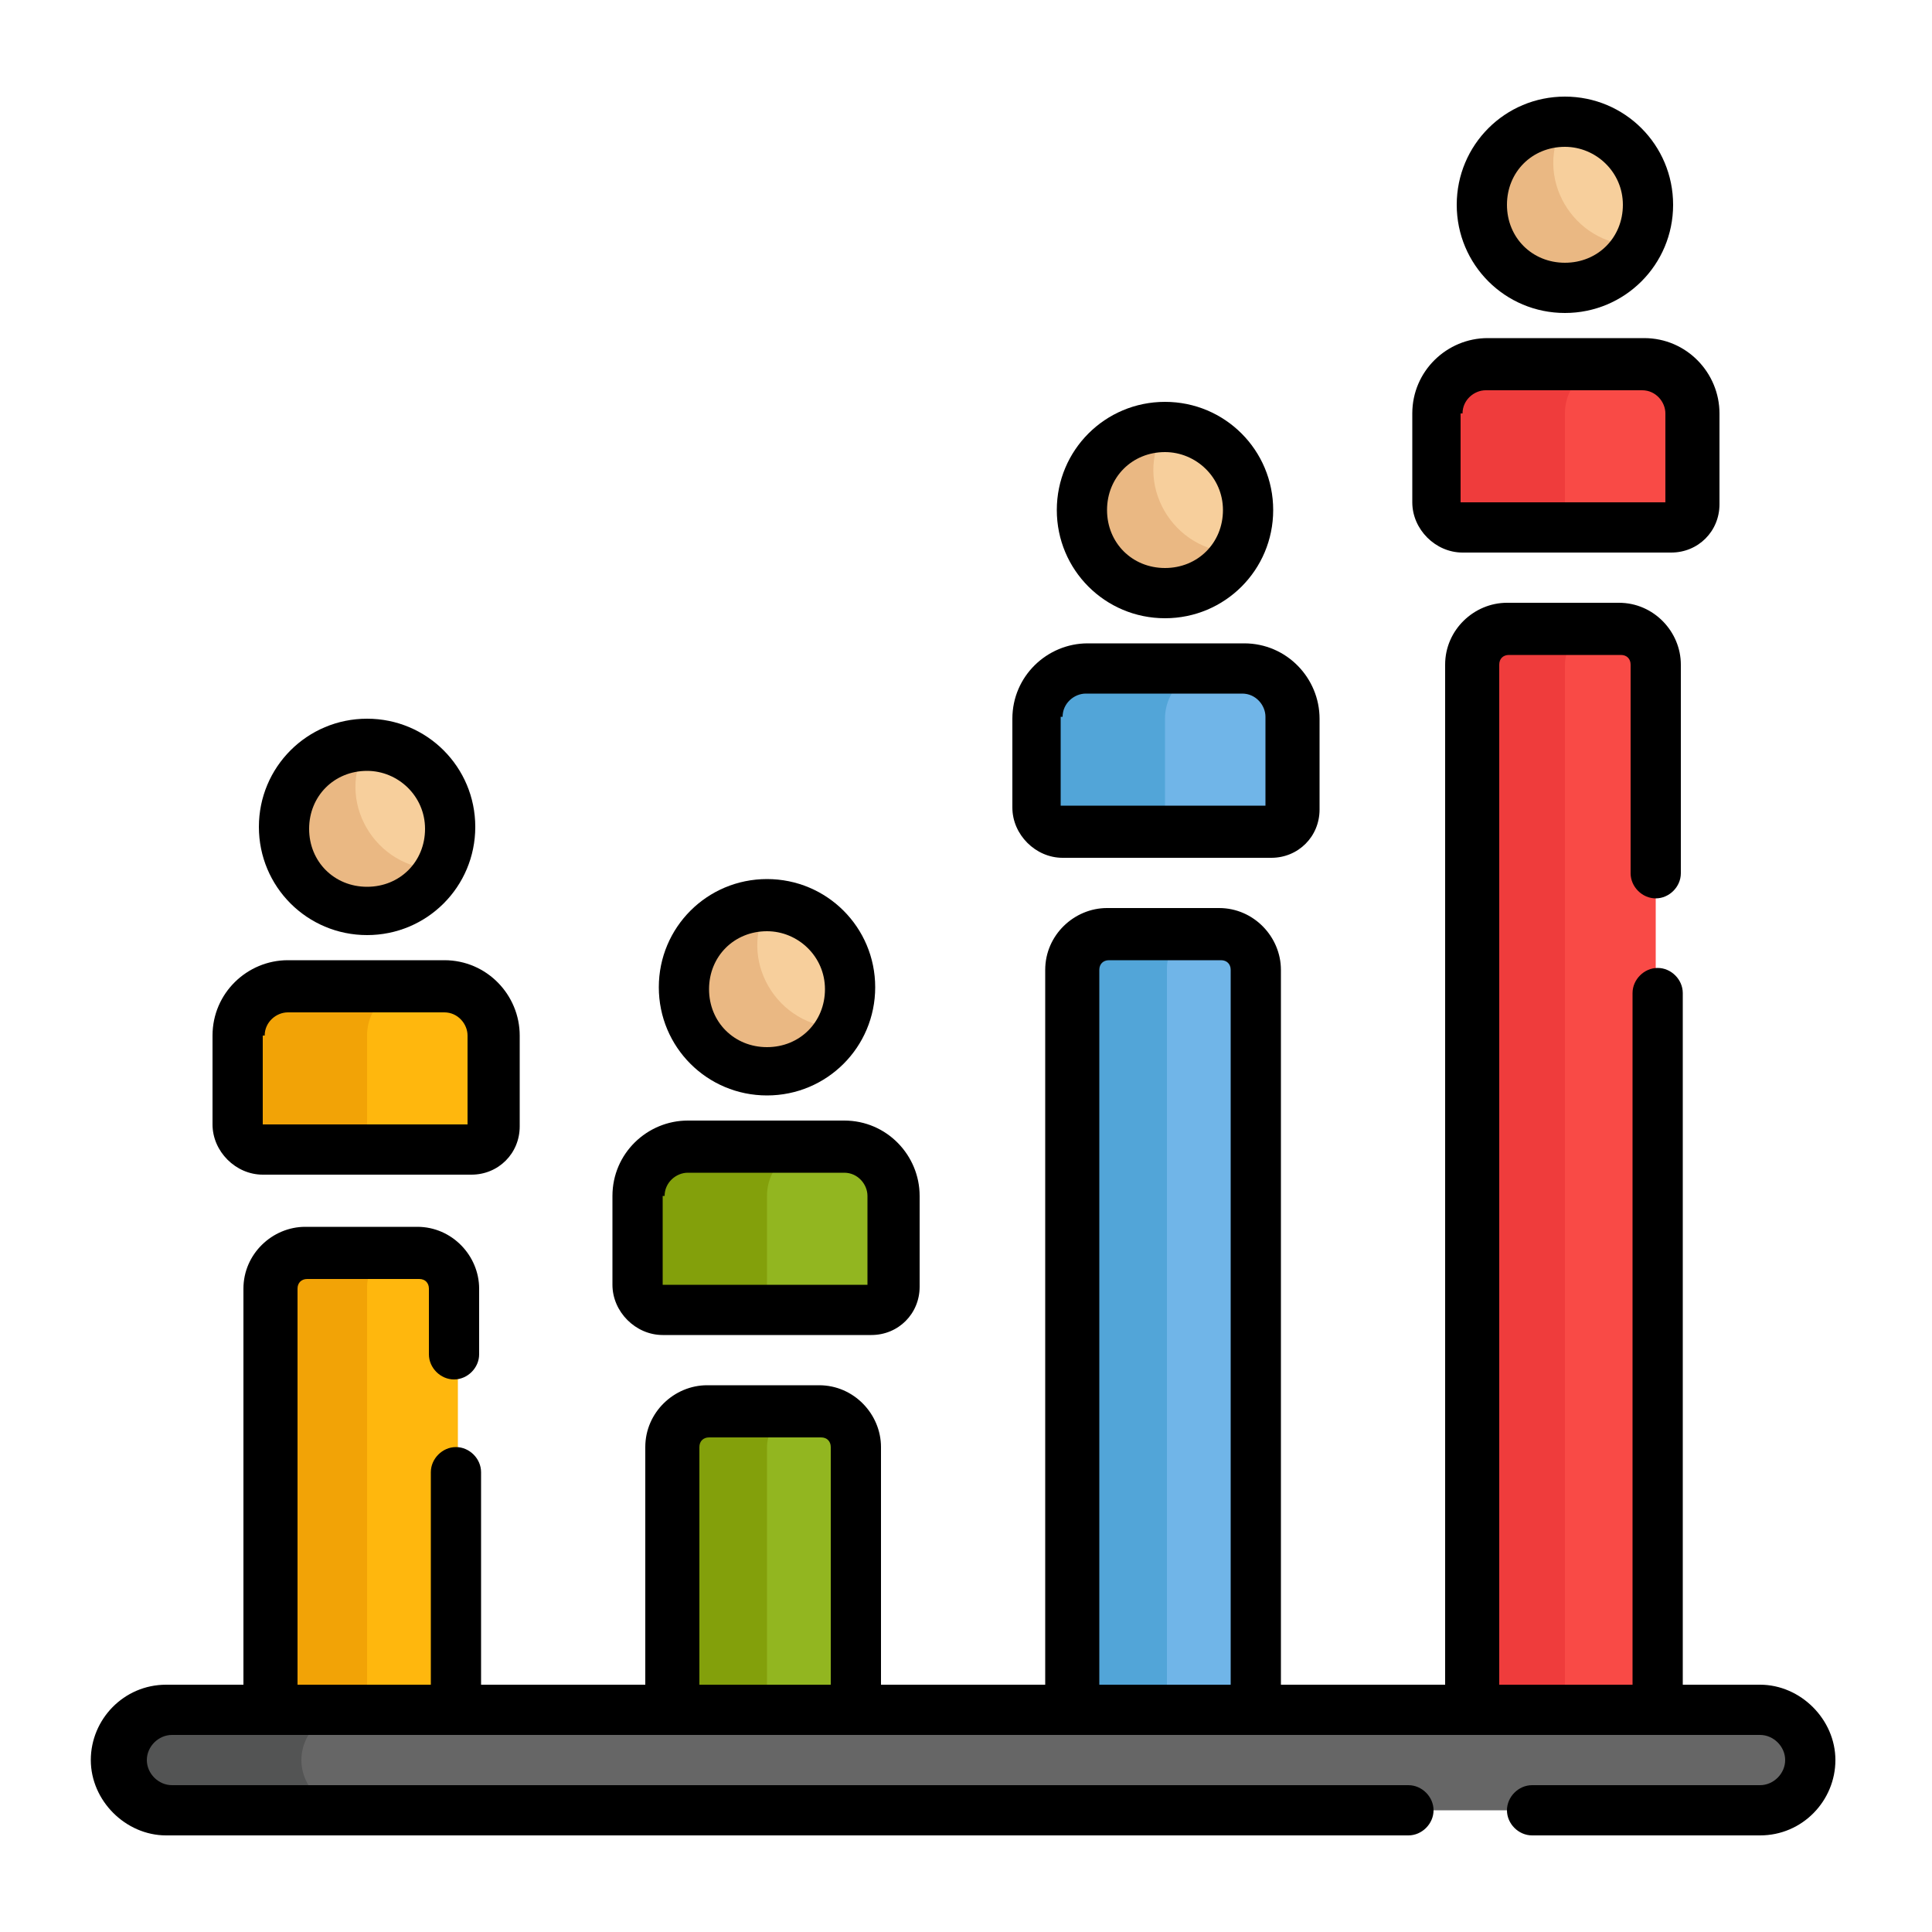 <?xml version="1.0" encoding="UTF-8"?>
<svg id="_レイヤー_1" data-name="レイヤー_1" xmlns="http://www.w3.org/2000/svg" width="100" height="100" version="1.1" viewBox="0 0 100 100">
  <!-- Generator: Adobe Illustrator 29.3.1, SVG Export Plug-In . SVG Version: 2.1.0 Build 151)  -->
  <defs>
    <style>
      .st0 {
        fill: #ffb70d;
      }

      .st1 {
        fill: #f94a46;
      }

      .st2 {
        fill: #83a00b;
      }

      .st3 {
        fill: #70b5e8;
      }

      .st4 {
        fill: #eab883;
      }

      .st5 {
        fill: #666;
      }

      .st6 {
        fill: #52a5d8;
      }

      .st7 {
        fill: #535454;
      }

      .st8 {
        fill: #f2a306;
      }

      .st9 {
        fill: #f7cf9c;
      }

      .st10 {
        fill: #ef3c3c;
      }

      .st11 {
        fill: #92b620;
      }
    </style>
  </defs>
  <path class="st1" d="M85.7,90.6v-56.2c0-1-.8-1.8-1.8-1.8h-5.8c-1,0-1.8.8-1.8,1.8v56.2h9.5Z"/>
  <path class="st11" d="M44.4,90.6v-15.7c0-1-.8-1.8-1.8-1.8h-5.8c-1,0-1.8.8-1.8,1.8v15.7h9.5Z"/>
  <path class="st3" d="M65.1,90.6v-40.4c0-1-.8-1.8-1.8-1.8h-5.8c-1,0-1.8.8-1.8,1.8v40.4h9.5Z"/>
  <path class="st0" d="M23.7,90.6v-24c0-1-.8-1.8-1.8-1.8h-5.8c-1,0-1.8.8-1.8,1.8v24h9.5Z"/>
  <path class="st10" d="M82.8,32.6h-4.7c-1,0-1.8.8-1.8,1.8v56.2h4.7v-56.2c0-1,.8-1.8,1.8-1.8Z"/>
  <path class="st2" d="M41.5,73.1h-4.7c-1,0-1.8.8-1.8,1.8v15.7h4.7v-15.7c0-1,.8-1.8,1.8-1.8Z"/>
  <path class="st6" d="M62.2,48.3h-4.7c-1,0-1.8.8-1.8,1.8v40.4h4.7v-40.4c0-1,.8-1.8,1.8-1.8Z"/>
  <path class="st8" d="M20.8,64.8h-4.7c-1,0-1.8.8-1.8,1.8v24h4.7v-24c0-1,.8-1.8,1.8-1.8Z"/>
  <path class="st1" d="M85.1,18.8h-8.1c-1.4,0-2.6,1.1-2.6,2.6v4.6c0,.7.6,1.3,1.3,1.3h10.8c.6,0,1.2-.5,1.2-1.2v-4.7c0-1.4-1.1-2.6-2.6-2.6Z"/>
  <path class="st3" d="M64.4,34.6h-8.1c-1.4,0-2.6,1.1-2.6,2.6v4.6c0,.7.6,1.3,1.3,1.3h10.8c.6,0,1.2-.5,1.2-1.2v-4.7c0-1.4-1.1-2.6-2.6-2.6Z"/>
  <path class="st11" d="M43.7,59.3h-8.1c-1.4,0-2.6,1.1-2.6,2.6v4.6c0,.7.6,1.3,1.3,1.3h10.8c.6,0,1.2-.5,1.2-1.2v-4.7c0-1.4-1.1-2.6-2.6-2.6Z"/>
  <path class="st0" d="M23,51h-8.1c-1.4,0-2.6,1.1-2.6,2.6v4.6c0,.7.6,1.3,1.3,1.3h10.8c.6,0,1.2-.5,1.2-1.2v-4.7c0-1.4-1.1-2.6-2.6-2.6Z"/>
  <path class="st10" d="M81,26v-4.6c0-1.4,1.1-2.6,2.6-2.6h-6.6c-1.4,0-2.6,1.1-2.6,2.6v4.6c0,.7.6,1.3,1.3,1.3h6.6c-.7,0-1.3-.6-1.3-1.3Z"/>
  <path class="st6" d="M60.3,41.8v-4.6c0-1.4,1.1-2.6,2.6-2.6h-6.6c-1.4,0-2.6,1.1-2.6,2.6v4.6c0,.7.6,1.3,1.3,1.3h6.6c-.7,0-1.3-.6-1.3-1.3Z"/>
  <path class="st2" d="M39.7,66.5v-4.6c0-1.4,1.1-2.6,2.6-2.6h-6.6c-1.4,0-2.6,1.1-2.6,2.6v4.6c0,.7.6,1.3,1.3,1.3h6.6c-.7,0-1.3-.6-1.3-1.3Z"/>
  <path class="st8" d="M19,58.2v-4.6c0-1.4,1.1-2.6,2.6-2.6h-6.6c-1.4,0-2.6,1.1-2.6,2.6v4.6c0,.7.6,1.3,1.3,1.3h6.6c-.7,0-1.3-.6-1.3-1.3Z"/>
  <circle class="st9" cx="19" cy="42.8" r="4.3"/>
  <path class="st4" d="M19,38.6c-3.3,0-5.4,3.6-3.7,6.4,1.7,2.9,5.8,2.8,7.4,0-3.3,0-5.4-3.6-3.7-6.4Z"/>
  <path class="st5" d="M91.1,88.5H8.9c-1.4,0-2.6,1.2-2.6,2.6h0c0,1.4,1.2,2.6,2.6,2.6h82.2c1.4,0,2.6-1.2,2.6-2.6h0c0-1.4-1.2-2.6-2.6-2.6Z"/>
  <path class="st7" d="M15.6,91.1h0c0-1.4,1.2-2.6,2.6-2.6h-9.3c-1.4,0-2.6,1.2-2.6,2.6h0c0,1.4,1.2,2.6,2.6,2.6h9.3c-1.4,0-2.6-1.2-2.6-2.6Z"/>
  <circle class="st9" cx="39.7" cy="51.1" r="4.3"/>
  <path class="st4" d="M39.7,46.8c-3.3,0-5.4,3.6-3.7,6.4,1.2,2.1,3.8,2.8,5.9,1.6.7-.4,1.2-.9,1.6-1.6-3.3,0-5.4-3.6-3.7-6.4Z"/>
  <circle class="st9" cx="60.3" cy="26.4" r="4.3"/>
  <path class="st4" d="M60.3,22.1c-.7,0-1.5.2-2.1.6-2.1,1.2-2.8,3.8-1.6,5.9,1.7,2.9,5.8,2.8,7.4,0-3.3,0-5.4-3.6-3.7-6.4Z"/>
  <circle class="st9" cx="81" cy="10.6" r="4.3"/>
  <path class="st4" d="M81,6.3c-3.3,0-5.4,3.6-3.7,6.4s5.8,2.8,7.4,0c-3.3,0-5.4-3.6-3.7-6.4Z"/>
  <path d="M75.7,28.6h10.8c1.4,0,2.5-1.1,2.5-2.5v-4.7c0-2.1-1.7-3.9-3.9-3.9h-8.1c-2.1,0-3.9,1.7-3.9,3.9v4.6c0,1.4,1.2,2.6,2.6,2.6ZM75.7,21.4c0-.7.6-1.2,1.2-1.2h8.1c.7,0,1.2.6,1.2,1.2v4.6h-10.6v-4.6Z"/>
  <path d="M81,16.2c3.1,0,5.6-2.5,5.6-5.6s-2.5-5.6-5.6-5.6-5.6,2.5-5.6,5.6,2.5,5.6,5.6,5.6ZM81,7.6c1.6,0,3,1.3,3,3s-1.3,3-3,3-3-1.3-3-3,1.3-3,3-3Z"/>
  <path d="M55,44.4h10.8c1.4,0,2.5-1.1,2.5-2.5v-4.7c0-2.1-1.7-3.9-3.9-3.9h-8.1c-2.1,0-3.9,1.7-3.9,3.9v4.6c0,1.4,1.2,2.6,2.6,2.6ZM55,37.1c0-.7.6-1.2,1.2-1.2h8.1c.7,0,1.2.6,1.2,1.2v4.6h-10.6v-4.6h0Z"/>
  <path d="M60.3,32c3.1,0,5.6-2.5,5.6-5.6s-2.5-5.6-5.6-5.6-5.6,2.5-5.6,5.6,2.5,5.6,5.6,5.6ZM60.3,23.4c1.6,0,3,1.3,3,3s-1.3,3-3,3-3-1.3-3-3,1.3-3,3-3Z"/>
  <path d="M34.3,69.1h10.8c1.4,0,2.5-1.1,2.5-2.5v-4.7c0-2.1-1.7-3.9-3.9-3.9h-8.1c-2.1,0-3.9,1.7-3.9,3.9v4.6c0,1.4,1.2,2.6,2.6,2.6ZM34.4,61.9c0-.7.6-1.2,1.2-1.2h8.1c.7,0,1.2.6,1.2,1.2v4.6h-10.6v-4.6h0Z"/>
  <path d="M39.7,56.7c3.1,0,5.6-2.5,5.6-5.6s-2.5-5.6-5.6-5.6-5.6,2.5-5.6,5.6c0,3.1,2.5,5.6,5.6,5.6ZM39.7,48.2c1.6,0,3,1.3,3,3s-1.3,3-3,3-3-1.3-3-3,1.3-3,3-3Z"/>
  <path d="M13.6,60.8h10.8c1.4,0,2.5-1.1,2.5-2.5v-4.7c0-2.1-1.7-3.9-3.9-3.9h-8.1c-2.1,0-3.9,1.7-3.9,3.9v4.6c0,1.4,1.2,2.6,2.6,2.6ZM13.7,53.6c0-.7.6-1.2,1.2-1.2h8.1c.7,0,1.2.6,1.2,1.2v4.6h-10.6v-4.6Z"/>
  <path d="M19,48.4c3.1,0,5.6-2.5,5.6-5.6s-2.5-5.6-5.6-5.6-5.6,2.5-5.6,5.6,2.5,5.6,5.6,5.6ZM19,39.9c1.6,0,3,1.3,3,3s-1.3,3-3,3-3-1.3-3-3,1.3-3,3-3Z"/>
  <path d="M91.1,87.2h-4v-35.8c0-.7-.6-1.3-1.3-1.3s-1.3.6-1.3,1.3v35.8h-6.9v-52.8c0-.3.2-.5.5-.5h5.8c.3,0,.5.2.5.5v10.8c0,.7.6,1.3,1.3,1.3s1.3-.6,1.3-1.3v-10.8c0-1.7-1.4-3.2-3.2-3.2h-5.8c-1.7,0-3.2,1.4-3.2,3.2v52.8h-8.5v-37c0-1.7-1.4-3.2-3.2-3.2h-5.8c-1.7,0-3.2,1.4-3.2,3.2v37h-8.5v-12.3c0-1.7-1.4-3.2-3.2-3.2h-5.8c-1.7,0-3.2,1.4-3.2,3.2v12.3h-8.5v-11c0-.7-.6-1.3-1.3-1.3s-1.3.6-1.3,1.3v11h-6.9v-20.5c0-.3.2-.5.5-.5h5.8c.3,0,.5.2.5.5v3.4c0,.7.6,1.3,1.3,1.3s1.3-.6,1.3-1.3v-3.4c0-1.7-1.4-3.2-3.2-3.2h-5.8c-1.7,0-3.2,1.4-3.2,3.2v20.5h-4c-2.2,0-3.9,1.8-3.9,3.9s1.8,3.9,3.9,3.9h64.3c.7,0,1.3-.6,1.3-1.3s-.6-1.3-1.3-1.3H8.9c-.7,0-1.3-.6-1.3-1.3s.6-1.3,1.3-1.3h82.2c.7,0,1.3.6,1.3,1.3s-.6,1.3-1.3,1.3h-11.8c-.7,0-1.3.6-1.3,1.3s.6,1.3,1.3,1.3h11.8c2.2,0,3.9-1.8,3.9-3.9s-1.8-3.9-3.9-3.9ZM43.1,87.2h-6.9v-12.3c0-.3.2-.5.5-.5h5.8c.3,0,.5.2.5.5v12.3ZM63.8,87.2h-6.9v-37c0-.3.2-.5.5-.5h5.8c.3,0,.5.2.5.5v37Z"/>
</svg>